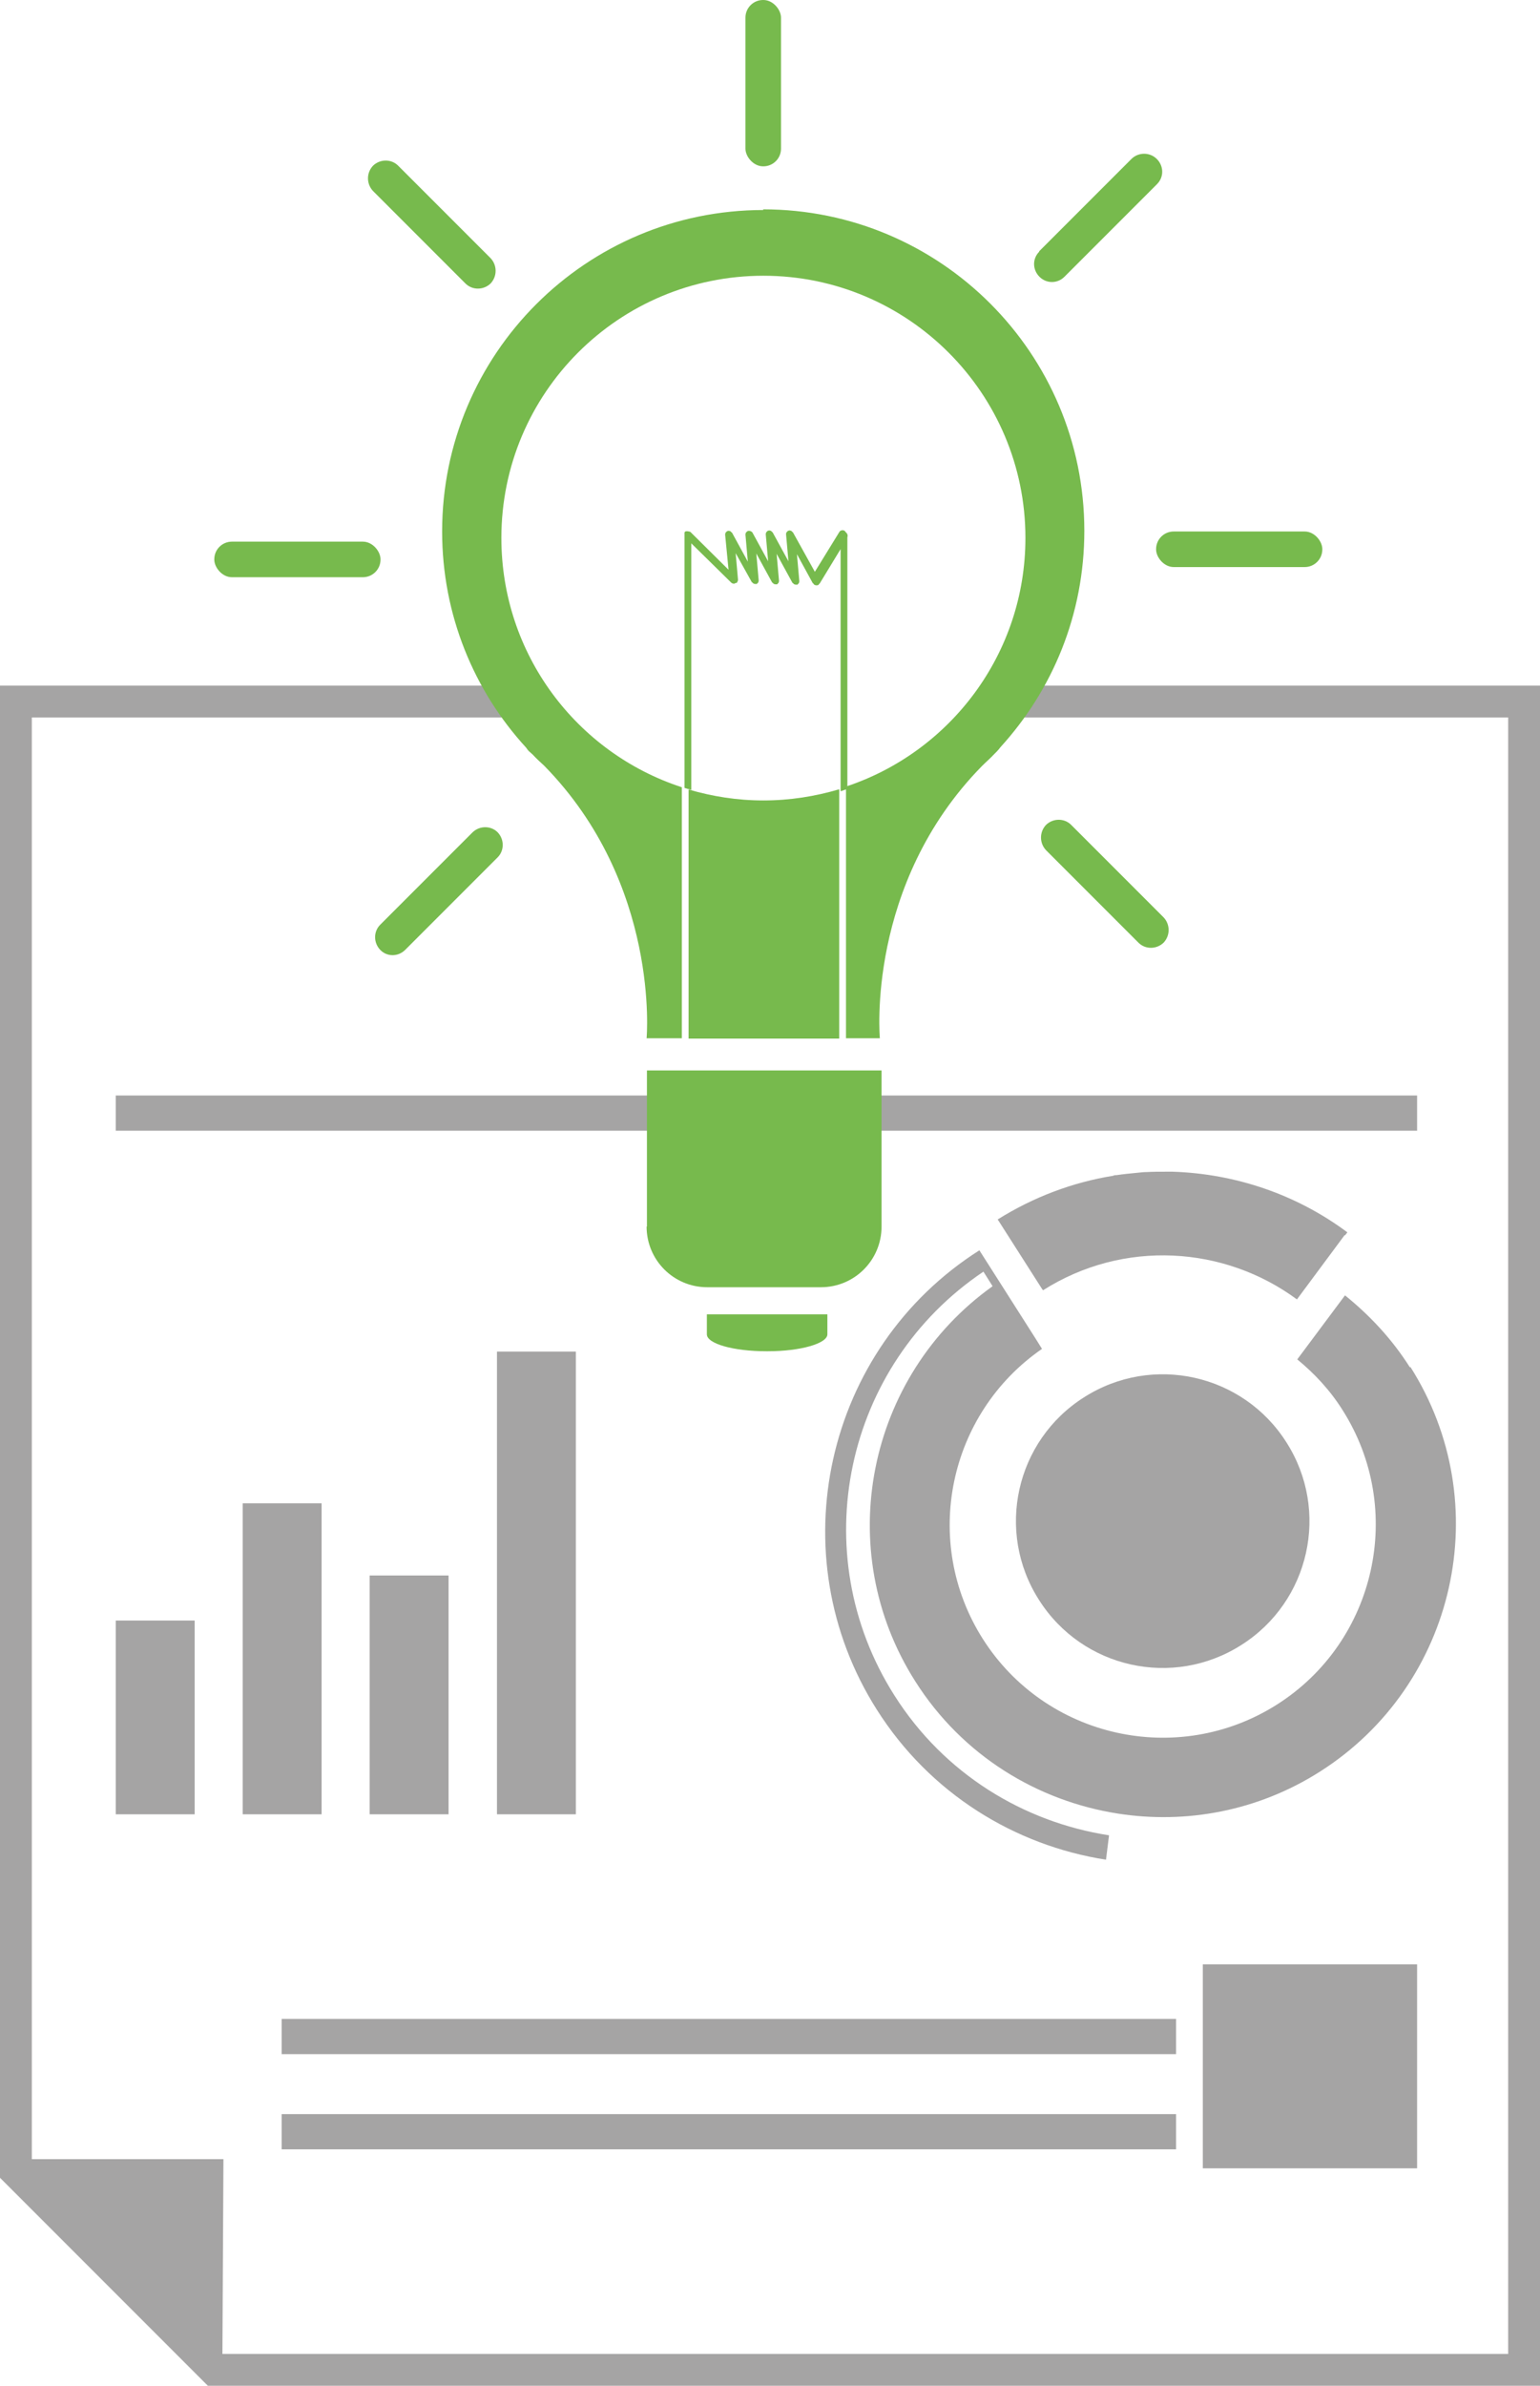 <?xml version="1.0" encoding="UTF-8"?><svg id="Layer_2" xmlns="http://www.w3.org/2000/svg" viewBox="0 0 45.49 70.43"><defs><style>.cls-1{fill:#77ba4d;}.cls-2{fill:#a5a4a4;}</style></defs><polygon class="cls-2" points="29.78 20.24 29.78 21.18 44.55 21.18 44.55 69.49 6.57 69.49 6.6 63.74 .94 63.74 .94 21.18 15.36 21.18 15.36 20.24 0 20.24 0 64.29 6.14 70.43 45.49 70.43 45.49 20.24 29.78 20.24"/><path class="cls-2" d="M32.02,41.25c-2.02,1.28-2.62,3.96-1.33,5.98,1.28,2.02,3.96,2.62,5.98,1.33,2.02-1.28,2.62-3.96,1.33-5.98-1.28-2.02-3.96-2.62-5.98-1.33Z"/><path class="cls-2" d="M41.65,40.37c-.53-.84-1.19-1.54-1.92-2.13l-1.41,1.89c.51.42.97.91,1.34,1.5,1.86,2.93.99,6.83-1.94,8.69-2.93,1.86-6.83.99-8.69-1.94-1.82-2.87-1.02-6.65,1.75-8.56l-.2-.32-1.07-1.68s0,0,0,0l-.58-.91c-4.57,2.9-5.93,8.99-3.03,13.56,1.57,2.48,4.08,4.01,6.77,4.43l.09-.72c-2.52-.39-4.87-1.81-6.34-4.13-2.67-4.2-1.48-9.75,2.63-12.51l.27.43c-3.71,2.65-4.76,7.78-2.28,11.67,1.39,2.19,3.61,3.53,5.99,3.9,2,.31,4.12-.07,5.96-1.24,4.03-2.56,5.23-7.92,2.67-11.95Z"/><path class="cls-2" d="M39.73,36.47l.07-.09c-1.5-1.12-3.31-1.73-5.16-1.79-.07,0-.15,0-.22,0-.18,0-.36,0-.54.01-.09,0-.18.01-.27.02-.21.02-.42.04-.62.07-.04,0-.07,0-.11.02-1.18.19-2.34.62-3.41,1.29l.04.06,1.27,1.99.03.04c2.38-1.51,5.36-1.31,7.5.27h0s1.41-1.9,1.41-1.9Z"/><rect class="cls-2" x="3.42" y="32.34" width="38.44" height="1.04"/><rect class="cls-2" x="8.32" y="59.6" width="26.42" height="1.04"/><rect class="cls-2" x="8.32" y="62.41" width="26.42" height="1.04"/><rect class="cls-2" x="35.53" y="57.99" width="6.33" height="6.02"/><rect class="cls-2" x="3.42" y="47.84" width="2.33" height="5.72"/><rect class="cls-2" x="7.17" y="44.38" width="2.33" height="9.18"/><rect class="cls-2" x="10.92" y="46.51" width="2.33" height="7.05"/><rect class="cls-2" x="14.68" y="39.9" width="2.33" height="13.66"/><path class="cls-1" d="M19.1,36.21c0,.99.8,1.79,1.79,1.79h3.36c.99,0,1.79-.8,1.79-1.79v-4.61h-6.93v4.61Z"/><path class="cls-1" d="M20.88,39.39c0,.28.79.5,1.76.5h.04c.97,0,1.76-.23,1.76-.5v-.59h-3.56v.59Z"/><path class="cls-1" d="M20.34,23.31v7.35h4.45v-7.36c-.71.21-1.46.33-2.24.33s-1.51-.12-2.2-.32Z"/><path class="cls-1" d="M22.55,6.2c-5.24,0-9.49,4.25-9.49,9.49,0,2.46.94,4.7,2.48,6.38.03.04.06.09.11.13.03.02.05.05.08.07.11.12.23.23.34.33,3.44,3.5,3.03,8.05,3.03,8.05h1.04v-7.41c-3.1-1.01-5.33-3.92-5.33-7.36,0-4.28,3.47-7.74,7.74-7.74s7.74,3.47,7.74,7.74c0,3.42-2.22,6.32-5.3,7.34v7.43h1s-.42-4.54,3.02-8.04c.12-.12.25-.23.36-.35.02-.02.04-.04.07-.07.05-.05.08-.09.11-.13,1.54-1.69,2.48-3.92,2.48-6.39,0-5.24-4.25-9.49-9.49-9.49Z"/><path class="cls-1" d="M24.95,15.67c-.05-.03-.13-.02-.16.04l-.72,1.17-.65-1.17s-.01,0-.02-.01c0-.01-.02-.02-.03-.03-.01,0-.03-.01-.04-.01,0,0-.01,0-.02,0,0,0-.01,0-.02.01,0,0-.02,0-.02,0,0,0,0,.01-.01.02-.01,0-.02.02-.03.03,0,.01-.01.02-.01.04,0,0,0,.01,0,.02l.07.79-.47-.86s-.01,0-.02-.01c0-.01-.02-.02-.03-.03-.01,0-.03-.01-.04-.01,0,0-.01,0-.02,0,0,0-.01,0-.02.01,0,0-.02,0-.02,0,0,0,0,.01-.01.02-.01,0-.02.02-.03.03,0,.01-.01.03-.01.04,0,0,0,.01,0,.02l.07.79-.47-.86s-.01,0-.02-.01c0-.01-.02-.02-.03-.02-.01,0-.03-.01-.04-.01,0,0-.01,0-.02,0,0,0-.01,0-.02.01,0,0-.02,0-.02,0,0,0,0,.01-.01.02-.01,0-.02.02-.03.03,0,.01-.01.03-.01.04,0,0,0,.01,0,.02l.07.79-.47-.86s-.01,0-.02-.01c0-.01-.02-.02-.03-.03-.01,0-.03-.01-.04-.01,0,0-.01,0-.02,0,0,0-.01,0-.02.01,0,0-.02,0-.02,0,0,0,0,.01-.01.02-.01,0-.02.02-.03.03,0,.01-.01.03-.01.04,0,0,0,.01,0,.02l.1,1.03-1.13-1.12s-.12-.04-.16,0c0,0,0,0,0,.01h-.01s0,.03,0,.03c0,.02,0,.05,0,.07v7.45l.2.06v-7.28l1.18,1.16s0,0,0,0c.02.02.05.03.08.03h0s0,0,.01,0c.01,0,.02-.01.04-.02.01,0,.03,0,.04-.01,0,0,0,0,0,0,0-.01.01-.03.02-.04,0-.01.01-.03.01-.04,0,0,0,0,0,0l-.07-.79.48.86s0,0,.01,0c.02.03.05.05.09.05h0s0,0,.01,0c0,0,0,0,0,0,.01,0,.02,0,.04,0,0,0,0-.01.01-.02.01,0,.02-.02.03-.03,0-.01.01-.03.01-.04,0,0,0-.01,0-.02l-.07-.79.47.86s0,0,.01,0c.02.03.05.05.09.05h0s0,0,.01,0c0,0,0,0,0,0,.01,0,.02,0,.04,0,0,0,0-.01.01-.02.01,0,.02-.02.03-.03,0-.01.01-.03.01-.04,0,0,0-.01,0-.02l-.07-.79.47.86s0,0,.01,0c.02.03.05.05.09.05h0s0,0,.01,0c0,0,0,0,0,0,.01,0,.02,0,.04,0,0,0,0-.01.01-.02.01,0,.02-.02.03-.03,0-.01.01-.03.01-.04,0,0,0-.01,0-.02l-.07-.79.47.86s.01,0,.02.01c0,.01.01.02.02.03.02.01.04.02.06.02h0s0,0,0,0c.02,0,.04,0,.06-.01.01,0,.02-.02.02-.03,0,0,.01,0,.02-.01l.62-1.02v7.15l.2-.07v-7.43c.02-.05,0-.11-.04-.14Z"/><rect class="cls-1" x="22.02" width="1.05" height="4.91" rx=".52" ry=".52"/><path class="cls-1" d="M30.49,5.9h3.86c.29,0,.53.24.53.53h0c0,.3-.23.53-.52.53h-3.87c-.29,0-.52-.23-.52-.52h0c0-.3.23-.53.52-.53Z" transform="translate(4.96 24.81) rotate(-45)"/><rect class="cls-1" x="34.15" y="15.69" width="4.91" height="1.05" rx=".52" ry=".52"/><path class="cls-1" d="M31.64,24.35c-.2-.2-.53-.2-.74,0h0c-.2.21-.2.54,0,.75l2.73,2.73c.2.2.53.2.74,0h0c.2-.21.2-.54,0-.75l-2.73-2.73Z"/><path class="cls-1" d="M14.7,24.57c-.2-.2-.53-.2-.74,0l-2.73,2.73c-.2.2-.2.53,0,.74h0c.2.21.53.21.74,0l2.73-2.73c.2-.2.2-.53,0-.74h0Z"/><rect class="cls-1" x="6.33" y="15.99" width="4.91" height="1.05" rx=".52" ry=".52"/><path class="cls-1" d="M13.75,8.37c.2.2.53.2.74,0h0c.2-.21.2-.54,0-.75l-2.73-2.73c-.2-.2-.53-.2-.74,0h0c-.2.21-.2.54,0,.75l2.73,2.73Z"/></svg>
